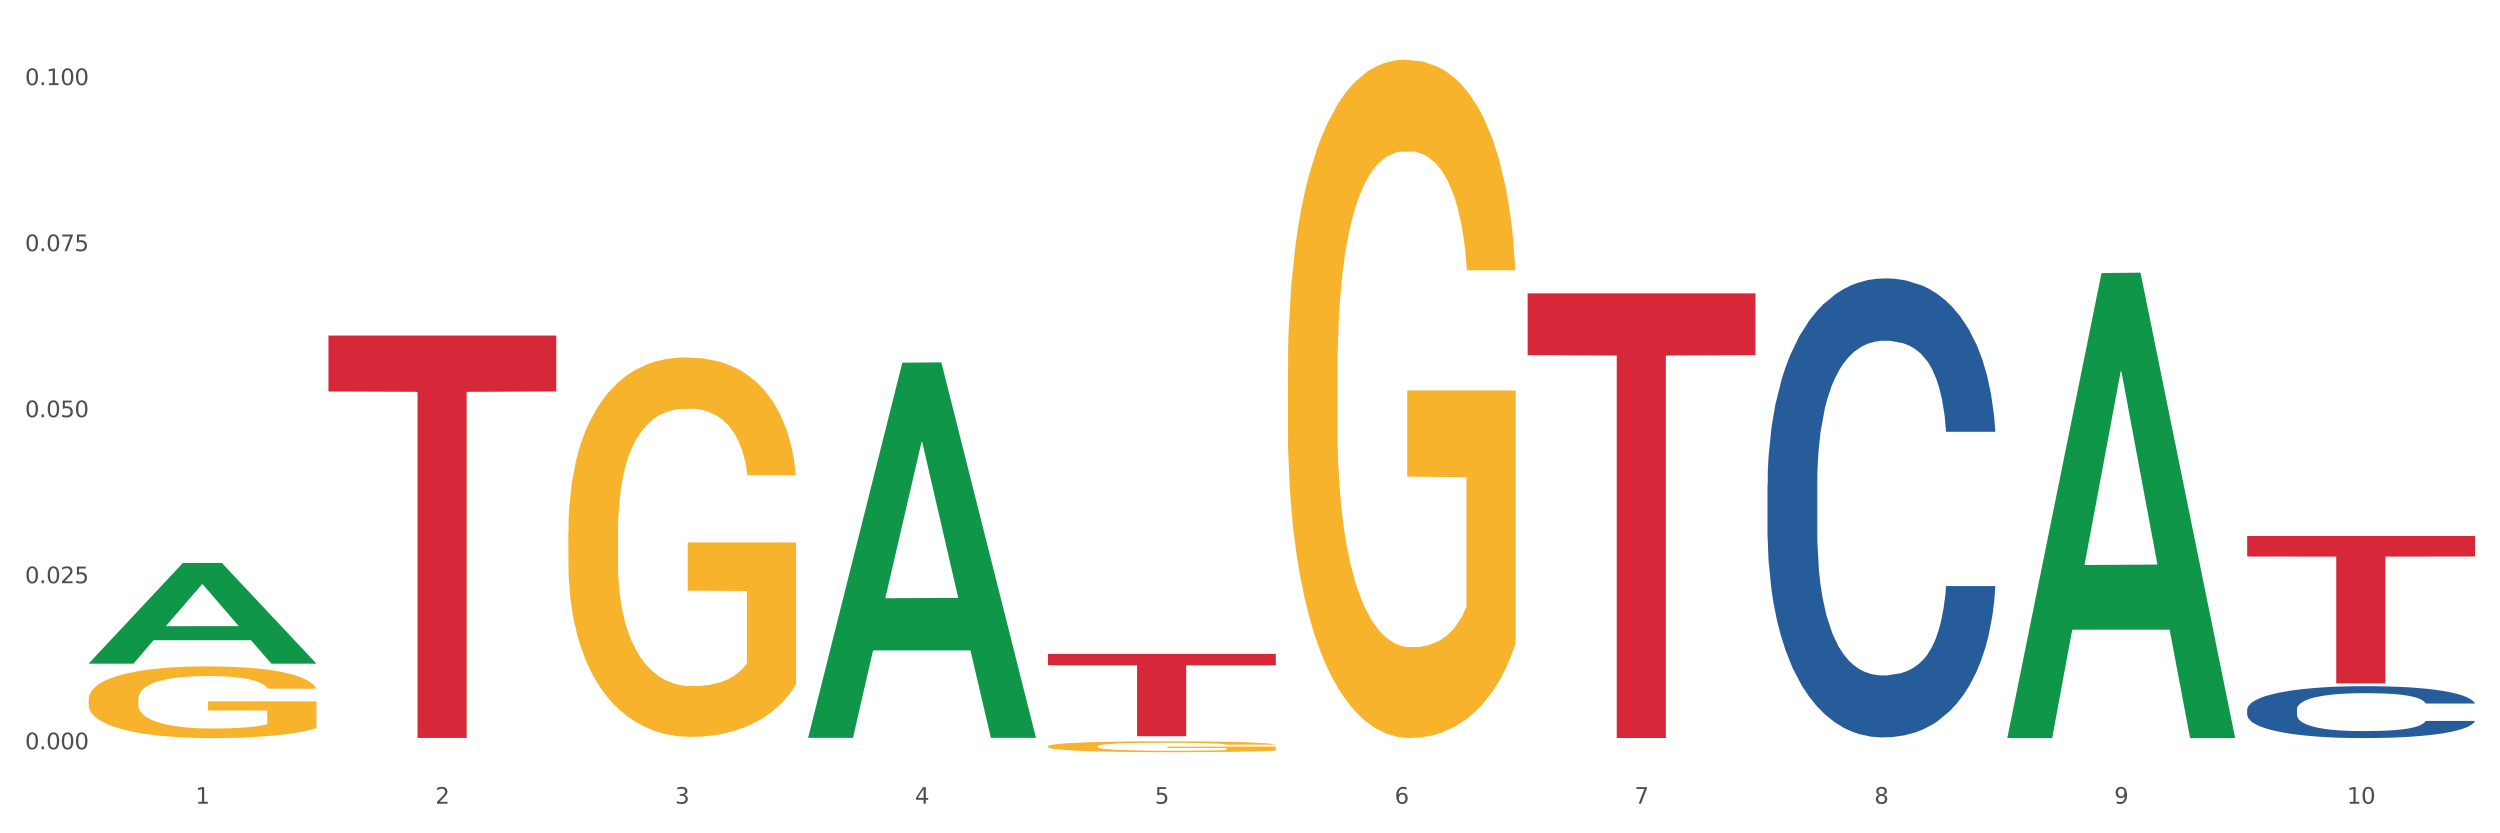 <?xml version="1.0" encoding="utf-8" standalone="no"?>
<!DOCTYPE svg PUBLIC "-//W3C//DTD SVG 1.1//EN"
  "http://www.w3.org/Graphics/SVG/1.1/DTD/svg11.dtd">
<svg xmlns:xlink="http://www.w3.org/1999/xlink" width="1080pt" height="360pt" viewBox="0 0 1080 360" xmlns="http://www.w3.org/2000/svg" version="1.1">
 <rect x="0" y="0" width="1080" height="360" fill="#333333" stroke="none"/>
 <defs>
  <style type="text/css">*{stroke-linejoin: round; stroke-linecap: butt}</style>
 </defs>
 <g id="figure_1">
  <g id="patch_1">
   <path d="M 0 360 
L 1080 360 
L 1080 0 
L 0 0 
z
" style="fill: #ffffff; stroke: #ffffff; stroke-linejoin: miter"/>
  </g>
  <g id="axes_1">
   <g id="matplotlib.axis_1">
    <g id="xtick_1">
     <g id="text_1">
      <!-- 1 -->
      <g style="fill: #4d4d4d" transform="translate(84.444 347.204) scale(0.096 -0.096)">
       <defs>
        <path id="DejaVuSans-31" d="M 794 531 
L 1825 531 
L 1825 4091 
L 703 3866 
L 703 4441 
L 1819 4666 
L 2450 4666 
L 2450 531 
L 3481 531 
L 3481 0 
L 794 0 
L 794 531 
z
" transform="scale(0.016)"/>
       </defs>
       <use xlink:href="#DejaVuSans-31"/>
      </g>
     </g>
    </g>
    <g id="xtick_2">
     <g id="text_2">
      <!-- 2 -->
      <g style="fill: #4d4d4d" transform="translate(188.053 347.204) scale(0.096 -0.096)">
       <defs>
        <path id="DejaVuSans-32" d="M 1228 531 
L 3431 531 
L 3431 0 
L 469 0 
L 469 531 
Q 828 903 1448 1529 
Q 2069 2156 2228 2338 
Q 2531 2678 2651 2914 
Q 2772 3150 2772 3378 
Q 2772 3750 2511 3984 
Q 2250 4219 1831 4219 
Q 1534 4219 1204 4116 
Q 875 4013 500 3803 
L 500 4441 
Q 881 4594 1212 4672 
Q 1544 4750 1819 4750 
Q 2544 4750 2975 4387 
Q 3406 4025 3406 3419 
Q 3406 3131 3298 2873 
Q 3191 2616 2906 2266 
Q 2828 2175 2409 1742 
Q 1991 1309 1228 531 
z
" transform="scale(0.016)"/>
       </defs>
       <use xlink:href="#DejaVuSans-32"/>
      </g>
     </g>
    </g>
    <g id="xtick_3">
     <g id="text_3">
      <!-- 3 -->
      <g style="fill: #4d4d4d" transform="translate(291.663 347.204) scale(0.096 -0.096)">
       <defs>
        <path id="DejaVuSans-33" d="M 2597 2516 
Q 3050 2419 3304 2112 
Q 3559 1806 3559 1356 
Q 3559 666 3084 287 
Q 2609 -91 1734 -91 
Q 1441 -91 1130 -33 
Q 819 25 488 141 
L 488 750 
Q 750 597 1062 519 
Q 1375 441 1716 441 
Q 2309 441 2620 675 
Q 2931 909 2931 1356 
Q 2931 1769 2642 2001 
Q 2353 2234 1838 2234 
L 1294 2234 
L 1294 2753 
L 1863 2753 
Q 2328 2753 2575 2939 
Q 2822 3125 2822 3475 
Q 2822 3834 2567 4026 
Q 2313 4219 1838 4219 
Q 1578 4219 1281 4162 
Q 984 4106 628 3988 
L 628 4550 
Q 988 4650 1302 4700 
Q 1616 4750 1894 4750 
Q 2613 4750 3031 4423 
Q 3450 4097 3450 3541 
Q 3450 3153 3228 2886 
Q 3006 2619 2597 2516 
z
" transform="scale(0.016)"/>
       </defs>
       <use xlink:href="#DejaVuSans-33"/>
      </g>
     </g>
    </g>
    <g id="xtick_4">
     <g id="text_4">
      <!-- 4 -->
      <g style="fill: #4d4d4d" transform="translate(395.273 347.204) scale(0.096 -0.096)">
       <defs>
        <path id="DejaVuSans-34" d="M 2419 4116 
L 825 1625 
L 2419 1625 
L 2419 4116 
z
M 2253 4666 
L 3047 4666 
L 3047 1625 
L 3713 1625 
L 3713 1100 
L 3047 1100 
L 3047 0 
L 2419 0 
L 2419 1100 
L 313 1100 
L 313 1709 
L 2253 4666 
z
" transform="scale(0.016)"/>
       </defs>
       <use xlink:href="#DejaVuSans-34"/>
      </g>
     </g>
    </g>
    <g id="xtick_5">
     <g id="text_5">
      <!-- 5 -->
      <g style="fill: #4d4d4d" transform="translate(498.883 347.204) scale(0.096 -0.096)">
       <defs>
        <path id="DejaVuSans-35" d="M 691 4666 
L 3169 4666 
L 3169 4134 
L 1269 4134 
L 1269 2991 
Q 1406 3038 1543 3061 
Q 1681 3084 1819 3084 
Q 2600 3084 3056 2656 
Q 3513 2228 3513 1497 
Q 3513 744 3044 326 
Q 2575 -91 1722 -91 
Q 1428 -91 1123 -41 
Q 819 9 494 109 
L 494 744 
Q 775 591 1075 516 
Q 1375 441 1709 441 
Q 2250 441 2565 725 
Q 2881 1009 2881 1497 
Q 2881 1984 2565 2268 
Q 2250 2553 1709 2553 
Q 1456 2553 1204 2497 
Q 953 2441 691 2322 
L 691 4666 
z
" transform="scale(0.016)"/>
       </defs>
       <use xlink:href="#DejaVuSans-35"/>
      </g>
     </g>
    </g>
    <g id="xtick_6">
     <g id="text_6">
      <!-- 6 -->
      <g style="fill: #4d4d4d" transform="translate(602.492 347.204) scale(0.096 -0.096)">
       <defs>
        <path id="DejaVuSans-36" d="M 2113 2584 
Q 1688 2584 1439 2293 
Q 1191 2003 1191 1497 
Q 1191 994 1439 701 
Q 1688 409 2113 409 
Q 2538 409 2786 701 
Q 3034 994 3034 1497 
Q 3034 2003 2786 2293 
Q 2538 2584 2113 2584 
z
M 3366 4563 
L 3366 3988 
Q 3128 4100 2886 4159 
Q 2644 4219 2406 4219 
Q 1781 4219 1451 3797 
Q 1122 3375 1075 2522 
Q 1259 2794 1537 2939 
Q 1816 3084 2150 3084 
Q 2853 3084 3261 2657 
Q 3669 2231 3669 1497 
Q 3669 778 3244 343 
Q 2819 -91 2113 -91 
Q 1303 -91 875 529 
Q 447 1150 447 2328 
Q 447 3434 972 4092 
Q 1497 4750 2381 4750 
Q 2619 4750 2861 4703 
Q 3103 4656 3366 4563 
z
" transform="scale(0.016)"/>
       </defs>
       <use xlink:href="#DejaVuSans-36"/>
      </g>
     </g>
    </g>
    <g id="xtick_7">
     <g id="text_7">
      <!-- 7 -->
      <g style="fill: #4d4d4d" transform="translate(706.102 347.204) scale(0.096 -0.096)">
       <defs>
        <path id="DejaVuSans-37" d="M 525 4666 
L 3525 4666 
L 3525 4397 
L 1831 0 
L 1172 0 
L 2766 4134 
L 525 4134 
L 525 4666 
z
" transform="scale(0.016)"/>
       </defs>
       <use xlink:href="#DejaVuSans-37"/>
      </g>
     </g>
    </g>
    <g id="xtick_8">
     <g id="text_8">
      <!-- 8 -->
      <g style="fill: #4d4d4d" transform="translate(809.712 347.204) scale(0.096 -0.096)">
       <defs>
        <path id="DejaVuSans-38" d="M 2034 2216 
Q 1584 2216 1326 1975 
Q 1069 1734 1069 1313 
Q 1069 891 1326 650 
Q 1584 409 2034 409 
Q 2484 409 2743 651 
Q 3003 894 3003 1313 
Q 3003 1734 2745 1975 
Q 2488 2216 2034 2216 
z
M 1403 2484 
Q 997 2584 770 2862 
Q 544 3141 544 3541 
Q 544 4100 942 4425 
Q 1341 4750 2034 4750 
Q 2731 4750 3128 4425 
Q 3525 4100 3525 3541 
Q 3525 3141 3298 2862 
Q 3072 2584 2669 2484 
Q 3125 2378 3379 2068 
Q 3634 1759 3634 1313 
Q 3634 634 3220 271 
Q 2806 -91 2034 -91 
Q 1263 -91 848 271 
Q 434 634 434 1313 
Q 434 1759 690 2068 
Q 947 2378 1403 2484 
z
M 1172 3481 
Q 1172 3119 1398 2916 
Q 1625 2713 2034 2713 
Q 2441 2713 2670 2916 
Q 2900 3119 2900 3481 
Q 2900 3844 2670 4047 
Q 2441 4250 2034 4250 
Q 1625 4250 1398 4047 
Q 1172 3844 1172 3481 
z
" transform="scale(0.016)"/>
       </defs>
       <use xlink:href="#DejaVuSans-38"/>
      </g>
     </g>
    </g>
    <g id="xtick_9">
     <g id="text_9">
      <!-- 9 -->
      <g style="fill: #4d4d4d" transform="translate(913.322 347.204) scale(0.096 -0.096)">
       <defs>
        <path id="DejaVuSans-39" d="M 703 97 
L 703 672 
Q 941 559 1184 500 
Q 1428 441 1663 441 
Q 2288 441 2617 861 
Q 2947 1281 2994 2138 
Q 2813 1869 2534 1725 
Q 2256 1581 1919 1581 
Q 1219 1581 811 2004 
Q 403 2428 403 3163 
Q 403 3881 828 4315 
Q 1253 4750 1959 4750 
Q 2769 4750 3195 4129 
Q 3622 3509 3622 2328 
Q 3622 1225 3098 567 
Q 2575 -91 1691 -91 
Q 1453 -91 1209 -44 
Q 966 3 703 97 
z
M 1959 2075 
Q 2384 2075 2632 2365 
Q 2881 2656 2881 3163 
Q 2881 3666 2632 3958 
Q 2384 4250 1959 4250 
Q 1534 4250 1286 3958 
Q 1038 3666 1038 3163 
Q 1038 2656 1286 2365 
Q 1534 2075 1959 2075 
z
" transform="scale(0.016)"/>
       </defs>
       <use xlink:href="#DejaVuSans-39"/>
      </g>
     </g>
    </g>
    <g id="xtick_10">
     <g id="text_10">
      <!-- 10 -->
      <g style="fill: #4d4d4d" transform="translate(1013.877 347.204) scale(0.096 -0.096)">
       <defs>
        <path id="DejaVuSans-30" d="M 2034 4250 
Q 1547 4250 1301 3770 
Q 1056 3291 1056 2328 
Q 1056 1369 1301 889 
Q 1547 409 2034 409 
Q 2525 409 2770 889 
Q 3016 1369 3016 2328 
Q 3016 3291 2770 3770 
Q 2525 4250 2034 4250 
z
M 2034 4750 
Q 2819 4750 3233 4129 
Q 3647 3509 3647 2328 
Q 3647 1150 3233 529 
Q 2819 -91 2034 -91 
Q 1250 -91 836 529 
Q 422 1150 422 2328 
Q 422 3509 836 4129 
Q 1250 4750 2034 4750 
z
" transform="scale(0.016)"/>
       </defs>
       <use xlink:href="#DejaVuSans-31"/>
       <use xlink:href="#DejaVuSans-30" transform="translate(63.623 0)"/>
      </g>
     </g>
    </g>
    <g id="xtick_11"/>
    <g id="xtick_12"/>
    <g id="xtick_13"/>
    <g id="xtick_14"/>
    <g id="xtick_15"/>
    <g id="xtick_16"/>
    <g id="xtick_17"/>
    <g id="xtick_18"/>
    <g id="xtick_19"/>
   </g>
   <g id="matplotlib.axis_2">
    <g id="ytick_1">
     <g id="text_11">
      <!-- 0.000 -->
      <g style="fill: #4d4d4d" transform="translate(10.8 323.68) scale(0.096 -0.096)">
       <defs>
        <path id="DejaVuSans-2e" d="M 684 794 
L 1344 794 
L 1344 0 
L 684 0 
L 684 794 
z
" transform="scale(0.016)"/>
       </defs>
       <use xlink:href="#DejaVuSans-30"/>
       <use xlink:href="#DejaVuSans-2e" transform="translate(63.623 0)"/>
       <use xlink:href="#DejaVuSans-30" transform="translate(95.41 0)"/>
       <use xlink:href="#DejaVuSans-30" transform="translate(159.033 0)"/>
       <use xlink:href="#DejaVuSans-30" transform="translate(222.656 0)"/>
      </g>
     </g>
    </g>
    <g id="ytick_2">
     <g id="text_12">
      <!-- 0.025 -->
      <g style="fill: #4d4d4d" transform="translate(10.8 251.952) scale(0.096 -0.096)">
       <use xlink:href="#DejaVuSans-30"/>
       <use xlink:href="#DejaVuSans-2e" transform="translate(63.623 0)"/>
       <use xlink:href="#DejaVuSans-30" transform="translate(95.41 0)"/>
       <use xlink:href="#DejaVuSans-32" transform="translate(159.033 0)"/>
       <use xlink:href="#DejaVuSans-35" transform="translate(222.656 0)"/>
      </g>
     </g>
    </g>
    <g id="ytick_3">
     <g id="text_13">
      <!-- 0.050 -->
      <g style="fill: #4d4d4d" transform="translate(10.8 180.225) scale(0.096 -0.096)">
       <use xlink:href="#DejaVuSans-30"/>
       <use xlink:href="#DejaVuSans-2e" transform="translate(63.623 0)"/>
       <use xlink:href="#DejaVuSans-30" transform="translate(95.41 0)"/>
       <use xlink:href="#DejaVuSans-35" transform="translate(159.033 0)"/>
       <use xlink:href="#DejaVuSans-30" transform="translate(222.656 0)"/>
      </g>
     </g>
    </g>
    <g id="ytick_4">
     <g id="text_14">
      <!-- 0.075 -->
      <g style="fill: #4d4d4d" transform="translate(10.8 108.497) scale(0.096 -0.096)">
       <use xlink:href="#DejaVuSans-30"/>
       <use xlink:href="#DejaVuSans-2e" transform="translate(63.623 0)"/>
       <use xlink:href="#DejaVuSans-30" transform="translate(95.41 0)"/>
       <use xlink:href="#DejaVuSans-37" transform="translate(159.033 0)"/>
       <use xlink:href="#DejaVuSans-35" transform="translate(222.656 0)"/>
      </g>
     </g>
    </g>
    <g id="ytick_5">
     <g id="text_15">
      <!-- 0.100 -->
      <g style="fill: #4d4d4d" transform="translate(10.8 36.769) scale(0.096 -0.096)">
       <use xlink:href="#DejaVuSans-30"/>
       <use xlink:href="#DejaVuSans-2e" transform="translate(63.623 0)"/>
       <use xlink:href="#DejaVuSans-31" transform="translate(95.41 0)"/>
       <use xlink:href="#DejaVuSans-30" transform="translate(159.033 0)"/>
       <use xlink:href="#DejaVuSans-30" transform="translate(222.656 0)"/>
      </g>
     </g>
    </g>
    <g id="ytick_6"/>
    <g id="ytick_7"/>
    <g id="ytick_8"/>
    <g id="ytick_9"/>
   </g>
   <g id="PolyCollection_1">
    <path d="M 38.283 286.618 
L 38.384 286.577 
L 78.974 243.218 
L 95.818 243.177 
L 136.712 286.699 
L 117.229 286.699 
L 108.401 276.565 
L 66.493 276.565 
L 66.188 276.728 
L 57.664 286.699 
L 38.283 286.699 
L 38.283 286.618 
L 71.769 270.517 
L 103.125 270.476 
L 87.599 252.454 
L 87.396 252.372 
L 87.193 252.495 
L 71.668 270.476 
L 71.769 270.517 
L 38.283 286.618 
z
" clip-path="url(#pc2bc4a8c26)" style="fill: #109648"/>
    <path d="M 452.722 322.413 
L 452.838 322.409 
L 452.838 322.254 
L 453.071 322.12 
L 454.233 321.797 
L 455.976 321.53 
L 457.254 321.388 
L 458.532 321.272 
L 460.043 321.156 
L 461.903 321.035 
L 465.273 320.859 
L 467.364 320.768 
L 469.921 320.673 
L 474.569 320.536 
L 477.939 320.458 
L 481.426 320.394 
L 487.12 320.316 
L 490.839 320.282 
L 494.79 320.256 
L 499.554 320.239 
L 503.157 320.234 
L 511.059 320.247 
L 517.799 320.286 
L 521.053 320.316 
L 525.237 320.368 
L 527.445 320.402 
L 531.047 320.471 
L 534.766 320.562 
L 537.322 320.639 
L 541.157 320.785 
L 544.062 320.932 
L 546.735 321.113 
L 548.13 321.238 
L 549.176 321.354 
L 550.105 321.487 
L 551.035 321.698 
L 530.117 321.698 
L 529.304 321.548 
L 528.026 321.406 
L 526.166 321.268 
L 524.539 321.182 
L 521.75 321.074 
L 519.194 321.005 
L 516.521 320.953 
L 513.267 320.91 
L 510.71 320.889 
L 507.108 320.872 
L 500.019 320.876 
L 495.255 320.91 
L 492.001 320.953 
L 489.909 320.992 
L 488.05 321.035 
L 485.958 321.095 
L 483.517 321.186 
L 481.774 321.268 
L 480.031 321.371 
L 478.637 321.474 
L 477.358 321.595 
L 476.312 321.724 
L 475.499 321.858 
L 474.802 322.021 
L 474.221 322.293 
L 474.221 322.883 
L 474.453 323.016 
L 475.034 323.193 
L 475.731 323.326 
L 476.894 323.485 
L 477.939 323.593 
L 479.915 323.748 
L 482.123 323.877 
L 483.866 323.959 
L 485.609 324.028 
L 488.631 324.123 
L 492.001 324.2 
L 494.906 324.248 
L 498.857 324.291 
L 501.53 324.308 
L 503.854 324.316 
L 509.548 324.316 
L 513.616 324.304 
L 518.148 324.273 
L 521.634 324.235 
L 524.539 324.187 
L 527.793 324.11 
L 529.885 324.037 
L 529.885 323.137 
L 504.319 323.132 
L 504.319 322.534 
L 551.151 322.534 
L 551.151 324.291 
L 549.176 324.381 
L 546.968 324.463 
L 544.644 324.536 
L 541.157 324.627 
L 536.974 324.713 
L 533.255 324.773 
L 529.304 324.825 
L 524.656 324.872 
L 518.613 324.915 
L 514.894 324.932 
L 510.246 324.945 
L 504.784 324.95 
L 500.019 324.941 
L 495.371 324.919 
L 490.49 324.881 
L 485.725 324.825 
L 482.123 324.769 
L 478.52 324.7 
L 474.686 324.609 
L 471.664 324.523 
L 469.34 324.446 
L 466.783 324.347 
L 463.994 324.217 
L 461.903 324.101 
L 460.043 323.981 
L 458.068 323.826 
L 456.673 323.692 
L 455.279 323.524 
L 454.465 323.399 
L 453.535 323.206 
L 452.838 322.934 
L 452.722 322.413 
z
" clip-path="url(#pc2bc4a8c26)" style="fill: #f7b32b"/>
    <path d="M 556.332 161.194 
L 556.448 160.926 
L 556.448 151.291 
L 556.68 142.993 
L 557.842 122.919 
L 559.586 106.324 
L 560.864 97.492 
L 562.142 90.265 
L 563.653 83.038 
L 565.512 75.544 
L 568.882 64.57 
L 570.974 58.949 
L 573.531 53.061 
L 578.179 44.496 
L 581.549 39.678 
L 585.035 35.663 
L 590.73 30.845 
L 594.448 28.704 
L 598.4 27.098 
L 603.164 26.027 
L 606.767 25.759 
L 614.669 26.562 
L 621.409 28.971 
L 624.663 30.845 
L 628.846 34.057 
L 631.054 36.198 
L 634.657 40.481 
L 638.375 46.101 
L 640.932 50.919 
L 644.767 60.02 
L 647.672 69.12 
L 650.345 80.362 
L 651.74 88.124 
L 652.785 95.35 
L 653.715 103.648 
L 654.645 116.763 
L 633.727 116.763 
L 632.914 107.395 
L 631.635 98.562 
L 629.776 89.997 
L 628.149 84.644 
L 625.36 77.953 
L 622.803 73.67 
L 620.131 70.458 
L 616.877 67.782 
L 614.32 66.443 
L 610.718 65.373 
L 603.629 65.64 
L 598.864 67.782 
L 595.61 70.458 
L 593.519 72.867 
L 591.659 75.544 
L 589.568 79.291 
L 587.127 84.912 
L 585.384 89.997 
L 583.641 96.421 
L 582.246 102.845 
L 580.968 110.339 
L 579.922 118.369 
L 579.109 126.666 
L 578.412 136.837 
L 577.83 153.7 
L 577.83 190.369 
L 578.063 198.666 
L 578.644 209.64 
L 579.341 217.937 
L 580.503 227.841 
L 581.549 234.532 
L 583.525 244.168 
L 585.733 252.198 
L 587.476 257.283 
L 589.219 261.566 
L 592.24 267.454 
L 595.61 272.272 
L 598.516 275.216 
L 602.467 277.893 
L 605.14 278.963 
L 607.464 279.499 
L 613.158 279.499 
L 617.225 278.696 
L 621.758 276.822 
L 625.244 274.413 
L 628.149 271.469 
L 631.403 266.651 
L 633.495 262.101 
L 633.495 206.161 
L 607.929 205.893 
L 607.929 168.688 
L 654.761 168.688 
L 654.761 277.893 
L 652.785 283.513 
L 650.577 288.599 
L 648.253 293.149 
L 644.767 298.77 
L 640.583 304.123 
L 636.865 307.87 
L 632.914 311.082 
L 628.265 314.026 
L 622.222 316.703 
L 618.504 317.774 
L 613.855 318.577 
L 608.394 318.844 
L 603.629 318.309 
L 598.981 316.971 
L 594.1 314.562 
L 589.335 311.082 
L 585.733 307.603 
L 582.13 303.32 
L 578.295 297.699 
L 575.274 292.346 
L 572.95 287.528 
L 570.393 281.372 
L 567.604 273.342 
L 565.512 266.116 
L 563.653 258.621 
L 561.677 248.986 
L 560.283 240.688 
L 558.888 230.25 
L 558.075 222.488 
L 557.145 210.443 
L 556.448 193.581 
L 556.332 161.194 
z
" clip-path="url(#pc2bc4a8c26)" style="fill: #f7b32b"/>
    <path d="M 141.893 144.956 
L 240.322 144.956 
L 240.322 169.114 
L 201.603 169.277 
L 201.603 318.79 
L 180.378 318.79 
L 180.378 169.277 
L 141.893 169.114 
L 141.893 145.12 
L 141.893 144.956 
z
" clip-path="url(#pc2bc4a8c26)" style="fill: #d62839"/>
    <path d="M 452.722 282.464 
L 551.151 282.464 
L 551.151 287.406 
L 512.433 287.439 
L 512.433 318.024 
L 491.207 318.024 
L 491.207 287.439 
L 452.722 287.406 
L 452.722 282.498 
L 452.722 282.464 
z
" clip-path="url(#pc2bc4a8c26)" style="fill: #d62839"/>
    <path d="M 659.941 126.723 
L 758.371 126.723 
L 758.371 153.417 
L 719.652 153.598 
L 719.652 318.812 
L 698.427 318.812 
L 698.427 153.598 
L 659.941 153.417 
L 659.941 126.904 
L 659.941 126.723 
z
" clip-path="url(#pc2bc4a8c26)" style="fill: #d62839"/>
    <path d="M 970.771 231.557 
L 1069.2 231.557 
L 1069.2 240.406 
L 1030.481 240.466 
L 1030.481 295.235 
L 1009.256 295.235 
L 1009.256 240.466 
L 970.771 240.406 
L 970.771 231.617 
L 970.771 231.557 
z
" clip-path="url(#pc2bc4a8c26)" style="fill: #d62839"/>
    <path d="M 245.502 230.15 
L 245.619 230.001 
L 245.619 224.61 
L 245.851 219.969 
L 247.013 208.739 
L 248.756 199.456 
L 250.035 194.515 
L 251.313 190.472 
L 252.824 186.43 
L 254.683 182.237 
L 258.053 176.098 
L 260.145 172.954 
L 262.701 169.66 
L 267.35 164.869 
L 270.72 162.174 
L 274.206 159.928 
L 279.9 157.232 
L 283.619 156.035 
L 287.57 155.136 
L 292.335 154.537 
L 295.937 154.388 
L 303.84 154.837 
L 310.58 156.184 
L 313.834 157.232 
L 318.017 159.029 
L 320.225 160.227 
L 323.828 162.623 
L 327.546 165.767 
L 330.103 168.462 
L 333.938 173.553 
L 336.843 178.644 
L 339.516 184.932 
L 340.91 189.274 
L 341.956 193.317 
L 342.886 197.959 
L 343.816 205.295 
L 322.898 205.295 
L 322.084 200.055 
L 320.806 195.114 
L 318.947 190.322 
L 317.32 187.328 
L 314.531 183.585 
L 311.974 181.189 
L 309.301 179.392 
L 306.048 177.895 
L 303.491 177.146 
L 299.888 176.547 
L 292.8 176.697 
L 288.035 177.895 
L 284.781 179.392 
L 282.689 180.74 
L 280.83 182.237 
L 278.738 184.333 
L 276.298 187.478 
L 274.555 190.322 
L 272.812 193.916 
L 271.417 197.509 
L 270.139 201.702 
L 269.093 206.194 
L 268.28 210.835 
L 267.582 216.525 
L 267.001 225.958 
L 267.001 246.471 
L 267.234 251.112 
L 267.815 257.251 
L 268.512 261.893 
L 269.674 267.433 
L 270.72 271.176 
L 272.695 276.566 
L 274.903 281.058 
L 276.647 283.903 
L 278.39 286.299 
L 281.411 289.593 
L 284.781 292.288 
L 287.686 293.935 
L 291.638 295.432 
L 294.31 296.031 
L 296.635 296.33 
L 302.329 296.33 
L 306.396 295.881 
L 310.928 294.833 
L 314.415 293.486 
L 317.32 291.838 
L 320.574 289.143 
L 322.665 286.598 
L 322.665 255.305 
L 297.099 255.155 
L 297.099 234.343 
L 343.932 234.343 
L 343.932 295.432 
L 341.956 298.576 
L 339.748 301.421 
L 337.424 303.967 
L 333.938 307.111 
L 329.754 310.105 
L 326.036 312.202 
L 322.084 313.998 
L 317.436 315.645 
L 311.393 317.143 
L 307.674 317.742 
L 303.026 318.191 
L 297.564 318.34 
L 292.8 318.041 
L 288.151 317.292 
L 283.271 315.945 
L 278.506 313.998 
L 274.903 312.052 
L 271.301 309.656 
L 267.466 306.512 
L 264.445 303.517 
L 262.12 300.822 
L 259.564 297.378 
L 256.775 292.887 
L 254.683 288.844 
L 252.824 284.652 
L 250.848 279.261 
L 249.454 274.62 
L 248.059 268.78 
L 247.246 264.438 
L 246.316 257.7 
L 245.619 248.267 
L 245.502 230.15 
z
" clip-path="url(#pc2bc4a8c26)" style="fill: #f7b32b"/>
    <path d="M 763.551 209.362 
L 763.668 209.181 
L 763.668 204.109 
L 764.017 197.226 
L 765.296 184.547 
L 766.925 174.948 
L 769.718 163.718 
L 771.23 159.009 
L 773.208 153.756 
L 777.28 145.243 
L 781.934 137.998 
L 785.192 134.014 
L 787.635 131.478 
L 793.103 126.95 
L 796.245 124.957 
L 799.502 123.327 
L 802.295 122.24 
L 806.949 120.973 
L 810.672 120.429 
L 814.976 120.248 
L 818.583 120.429 
L 823.353 121.154 
L 830.334 123.327 
L 833.01 124.595 
L 836.617 126.769 
L 840.34 129.667 
L 843.365 132.565 
L 846.855 136.73 
L 850.462 142.164 
L 853.953 149.047 
L 856.396 155.386 
L 858.374 162.088 
L 860.119 170.239 
L 861.399 179.114 
L 861.981 186.54 
L 840.689 186.54 
L 840.107 179.838 
L 838.944 172.593 
L 837.78 167.703 
L 836.501 163.718 
L 834.523 159.19 
L 832.777 156.292 
L 829.869 152.851 
L 827.193 150.677 
L 824.982 149.409 
L 822.306 148.322 
L 816.605 147.236 
L 812.533 147.236 
L 809.974 147.598 
L 806.832 148.504 
L 804.156 149.771 
L 801.015 151.945 
L 798.572 154.3 
L 796.128 157.379 
L 794.732 159.552 
L 792.638 163.537 
L 791.242 166.797 
L 789.38 172.412 
L 788.333 176.397 
L 786.472 186.721 
L 785.657 194.328 
L 785.308 199.581 
L 785.075 205.377 
L 785.075 233.632 
L 785.773 246.311 
L 786.355 251.745 
L 787.286 257.903 
L 789.031 265.873 
L 791.591 273.661 
L 794.267 279.276 
L 796.477 282.717 
L 798.572 285.253 
L 800.666 287.245 
L 803.225 289.057 
L 805.32 290.144 
L 808.461 291.23 
L 812.184 291.774 
L 815.093 291.774 
L 821.026 290.868 
L 823.702 289.962 
L 826.262 288.694 
L 829.054 286.702 
L 831.265 284.529 
L 832.545 282.898 
L 834.639 279.457 
L 836.268 275.835 
L 837.664 271.669 
L 838.595 268.046 
L 839.642 262.612 
L 840.456 256.454 
L 840.689 253.194 
L 861.981 253.194 
L 861.515 259.714 
L 860.701 266.054 
L 859.072 274.567 
L 857.792 279.457 
L 855.814 285.434 
L 853.72 290.506 
L 850.811 296.121 
L 848.135 300.287 
L 845.343 303.909 
L 842.318 307.169 
L 836.85 311.697 
L 834.872 312.965 
L 830.683 315.139 
L 827.426 316.407 
L 822.655 317.675 
L 817.769 318.399 
L 812.65 318.58 
L 808.112 318.218 
L 803.109 317.131 
L 799.968 316.044 
L 796.477 314.414 
L 792.405 311.879 
L 788.566 308.799 
L 784.959 305.177 
L 781.585 301.011 
L 778.444 296.302 
L 774.371 288.513 
L 771.346 280.906 
L 769.136 273.842 
L 767.623 267.865 
L 766.111 260.258 
L 765.296 255.005 
L 764.017 242.326 
L 763.551 230.553 
L 763.551 209.362 
z
" clip-path="url(#pc2bc4a8c26)" style="fill: #255c99"/>
    <path d="M 970.771 306.496 
L 970.887 306.476 
L 970.887 305.902 
L 971.236 305.123 
L 972.516 303.688 
L 974.145 302.602 
L 976.937 301.331 
L 978.45 300.798 
L 980.428 300.204 
L 984.5 299.241 
L 989.154 298.421 
L 992.411 297.97 
L 994.854 297.683 
L 1000.323 297.171 
L 1003.464 296.945 
L 1006.722 296.761 
L 1009.514 296.638 
L 1014.168 296.494 
L 1017.891 296.433 
L 1022.196 296.412 
L 1025.803 296.433 
L 1030.573 296.515 
L 1037.554 296.761 
L 1040.23 296.904 
L 1043.836 297.15 
L 1047.56 297.478 
L 1050.585 297.806 
L 1054.075 298.277 
L 1057.682 298.892 
L 1061.172 299.671 
L 1063.615 300.389 
L 1065.593 301.147 
L 1067.338 302.069 
L 1068.618 303.073 
L 1069.2 303.914 
L 1047.909 303.914 
L 1047.327 303.155 
L 1046.163 302.336 
L 1045 301.782 
L 1043.72 301.331 
L 1041.742 300.819 
L 1039.997 300.491 
L 1037.088 300.102 
L 1034.412 299.856 
L 1032.202 299.712 
L 1029.526 299.589 
L 1023.825 299.466 
L 1019.753 299.466 
L 1017.193 299.507 
L 1014.052 299.61 
L 1011.376 299.753 
L 1008.234 299.999 
L 1005.791 300.266 
L 1003.348 300.614 
L 1001.952 300.86 
L 999.857 301.311 
L 998.461 301.68 
L 996.6 302.315 
L 995.553 302.766 
L 993.691 303.934 
L 992.877 304.795 
L 992.528 305.39 
L 992.295 306.045 
L 992.295 309.243 
L 992.993 310.678 
L 993.575 311.292 
L 994.505 311.989 
L 996.251 312.891 
L 998.81 313.772 
L 1001.486 314.408 
L 1003.697 314.797 
L 1005.791 315.084 
L 1007.885 315.31 
L 1010.445 315.515 
L 1012.539 315.638 
L 1015.681 315.761 
L 1019.404 315.822 
L 1022.312 315.822 
L 1028.246 315.72 
L 1030.922 315.617 
L 1033.482 315.474 
L 1036.274 315.248 
L 1038.484 315.002 
L 1039.764 314.818 
L 1041.859 314.428 
L 1043.487 314.018 
L 1044.884 313.547 
L 1045.814 313.137 
L 1046.861 312.522 
L 1047.676 311.825 
L 1047.909 311.456 
L 1069.2 311.456 
L 1068.735 312.194 
L 1067.92 312.912 
L 1066.291 313.875 
L 1065.012 314.428 
L 1063.034 315.105 
L 1060.939 315.679 
L 1058.031 316.314 
L 1055.355 316.785 
L 1052.562 317.195 
L 1049.537 317.564 
L 1044.069 318.077 
L 1042.091 318.22 
L 1037.903 318.466 
L 1034.645 318.61 
L 1029.875 318.753 
L 1024.988 318.835 
L 1019.869 318.855 
L 1015.332 318.814 
L 1010.329 318.692 
L 1007.187 318.569 
L 1003.697 318.384 
L 999.625 318.097 
L 995.785 317.749 
L 992.179 317.339 
L 988.804 316.867 
L 985.663 316.334 
L 981.591 315.453 
L 978.566 314.592 
L 976.355 313.793 
L 974.843 313.117 
L 973.33 312.256 
L 972.516 311.661 
L 971.236 310.227 
L 970.771 308.894 
L 970.771 306.496 
z
" clip-path="url(#pc2bc4a8c26)" style="fill: #255c99"/>
    <path d="M 38.283 302.192 
L 38.399 302.164 
L 38.399 301.145 
L 38.632 300.268 
L 39.794 298.146 
L 41.537 296.392 
L 42.815 295.459 
L 44.093 294.695 
L 45.604 293.931 
L 47.464 293.139 
L 50.834 291.979 
L 52.925 291.385 
L 55.482 290.762 
L 60.13 289.857 
L 63.5 289.348 
L 66.987 288.923 
L 72.681 288.414 
L 76.4 288.188 
L 80.351 288.018 
L 85.115 287.905 
L 88.718 287.877 
L 96.62 287.961 
L 103.36 288.216 
L 106.614 288.414 
L 110.798 288.754 
L 113.006 288.98 
L 116.608 289.433 
L 120.327 290.027 
L 122.883 290.536 
L 126.718 291.498 
L 129.623 292.46 
L 132.296 293.648 
L 133.691 294.468 
L 134.737 295.232 
L 135.666 296.109 
L 136.596 297.496 
L 115.678 297.496 
L 114.865 296.505 
L 113.587 295.572 
L 111.727 294.666 
L 110.1 294.101 
L 107.311 293.393 
L 104.755 292.941 
L 102.082 292.601 
L 98.828 292.318 
L 96.271 292.177 
L 92.669 292.064 
L 85.58 292.092 
L 80.816 292.318 
L 77.562 292.601 
L 75.47 292.856 
L 73.611 293.139 
L 71.519 293.535 
L 69.078 294.129 
L 67.335 294.666 
L 65.592 295.345 
L 64.198 296.024 
L 62.919 296.817 
L 61.873 297.665 
L 61.06 298.542 
L 60.363 299.617 
L 59.782 301.4 
L 59.782 305.276 
L 60.014 306.153 
L 60.595 307.313 
L 61.292 308.19 
L 62.455 309.236 
L 63.5 309.944 
L 65.476 310.962 
L 67.684 311.811 
L 69.427 312.349 
L 71.17 312.801 
L 74.192 313.424 
L 77.562 313.933 
L 80.467 314.244 
L 84.418 314.527 
L 87.091 314.64 
L 89.415 314.697 
L 95.109 314.697 
L 99.177 314.612 
L 103.709 314.414 
L 107.195 314.159 
L 110.1 313.848 
L 113.354 313.339 
L 115.446 312.858 
L 115.446 306.945 
L 89.88 306.917 
L 89.88 302.984 
L 136.712 302.984 
L 136.712 314.527 
L 134.737 315.121 
L 132.529 315.659 
L 130.205 316.14 
L 126.718 316.734 
L 122.535 317.299 
L 118.816 317.696 
L 114.865 318.035 
L 110.217 318.346 
L 104.174 318.629 
L 100.455 318.742 
L 95.807 318.827 
L 90.345 318.855 
L 85.58 318.799 
L 80.932 318.657 
L 76.051 318.403 
L 71.286 318.035 
L 67.684 317.667 
L 64.081 317.215 
L 60.247 316.62 
L 57.225 316.055 
L 54.901 315.545 
L 52.344 314.895 
L 49.555 314.046 
L 47.464 313.282 
L 45.604 312.49 
L 43.629 311.471 
L 42.234 310.594 
L 40.84 309.491 
L 40.026 308.671 
L 39.096 307.398 
L 38.399 305.615 
L 38.283 302.192 
z
" clip-path="url(#pc2bc4a8c26)" style="fill: #f7b32b"/>
    <path d="M 349.112 318.441 
L 349.214 318.288 
L 389.803 156.683 
L 406.648 156.531 
L 447.542 318.745 
L 428.059 318.745 
L 419.23 280.971 
L 377.322 280.971 
L 377.017 281.581 
L 368.494 318.745 
L 349.112 318.745 
L 349.112 318.441 
L 382.598 258.429 
L 413.954 258.277 
L 398.428 191.106 
L 398.225 190.801 
L 398.022 191.258 
L 382.497 258.277 
L 382.598 258.429 
L 349.112 318.441 
z
" clip-path="url(#pc2bc4a8c26)" style="fill: #109648"/>
    <path d="M 867.161 318.456 
L 867.262 318.267 
L 907.852 117.967 
L 924.696 117.778 
L 965.59 318.833 
L 946.107 318.833 
L 937.279 272.015 
L 895.371 272.015 
L 895.066 272.77 
L 886.542 318.833 
L 867.161 318.833 
L 867.161 318.456 
L 900.647 244.075 
L 932.003 243.886 
L 916.477 160.632 
L 916.274 160.254 
L 916.071 160.821 
L 900.546 243.886 
L 900.647 244.075 
L 867.161 318.456 
z
" clip-path="url(#pc2bc4a8c26)" style="fill: #109648"/>
   </g>
  </g>
 </g>
 <defs>
  <clipPath id="pc2bc4a8c26">
   <rect x="38.283" y="10.8" width="1030.917" height="329.109"/>
  </clipPath>
 </defs>
</svg>
